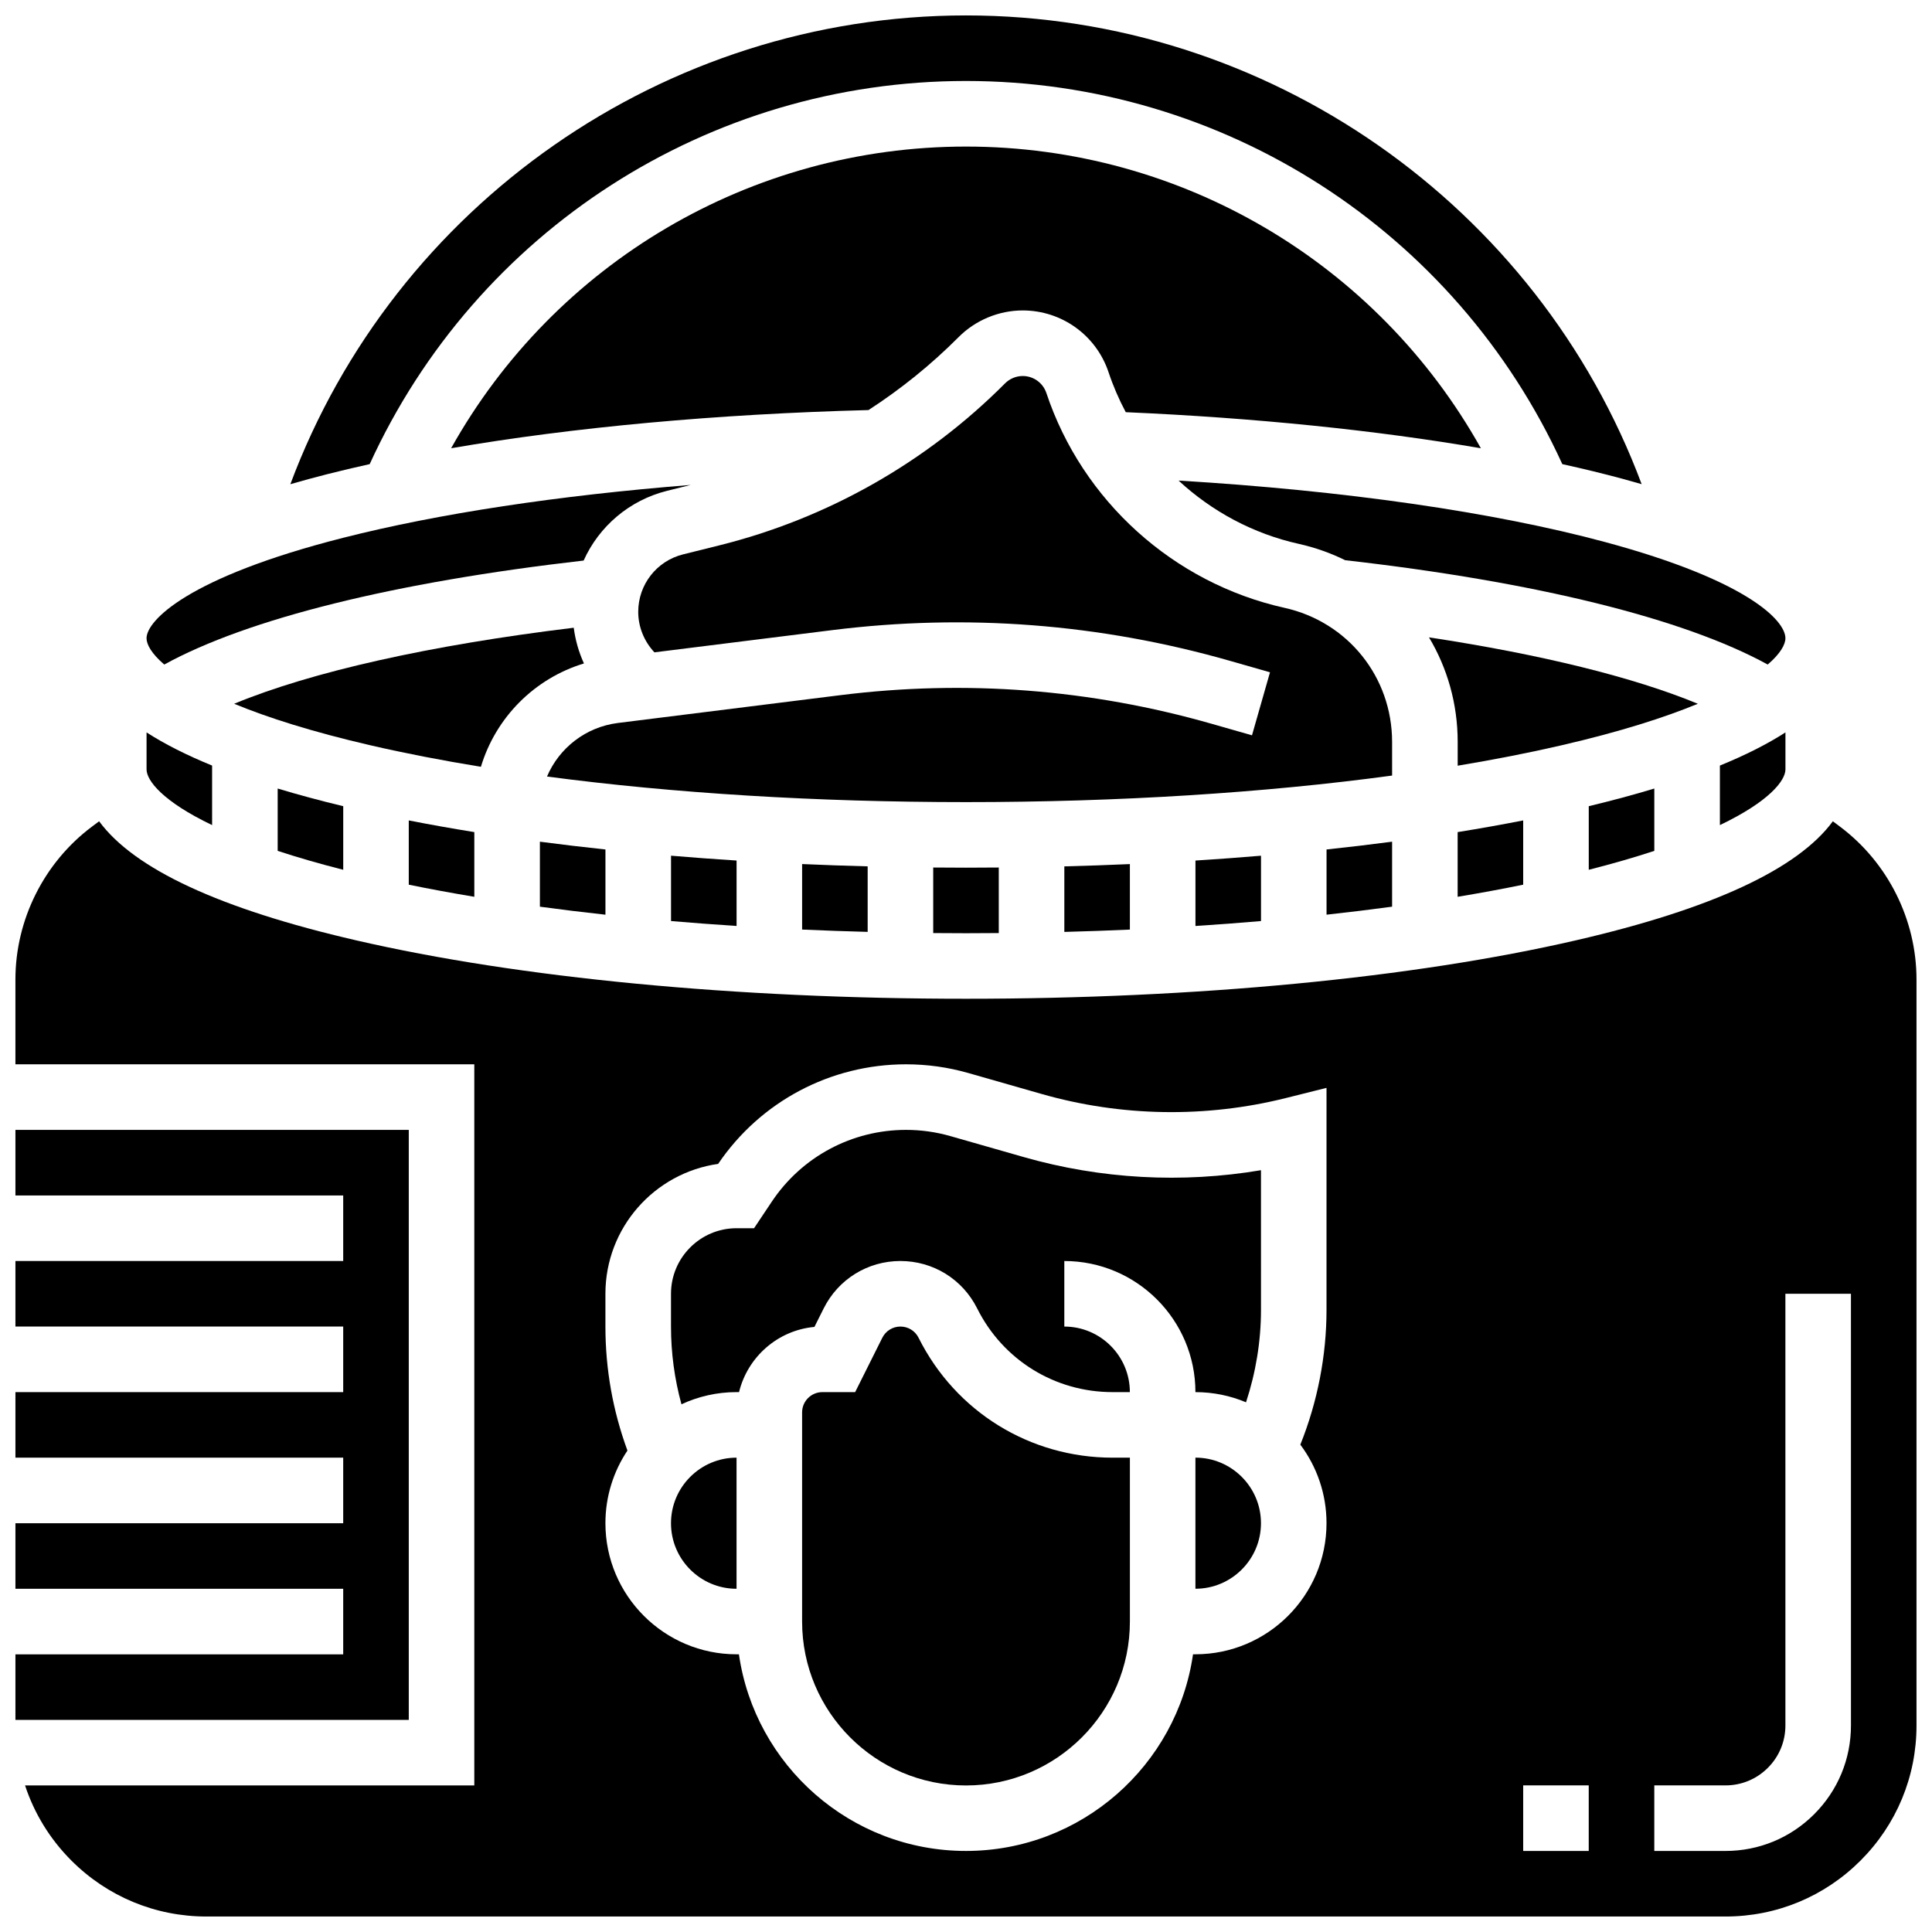 <?xml version="1.0" encoding="UTF-8"?>
<!-- Uploaded to: SVG Repo, www.svgrepo.com, Generator: SVG Repo Mixer Tools -->
<svg width="800px" height="800px" version="1.1" viewBox="144 144 512 512" xmlns="http://www.w3.org/2000/svg">
 <defs>
  <clipPath id="c">
   <path d="m148.09 361h503.81v290.9h-503.81z"/>
  </clipPath>
  <clipPath id="b">
   <path d="m148.09 443h104.91v157h-104.91z"/>
  </clipPath>
  <clipPath id="a">
   <path d="m220 148.09h360v124.91h-360z"/>
  </clipPath>
 </defs>
 <path d="m234.96 374.5v-16.852c-6.199-1.488-11.996-3.051-17.371-4.68v16.52c5.086 1.676 10.848 3.356 17.371 5.012z"/>
 <path d="m443.43 390.35v-17.359c-5.734 0.254-11.531 0.457-17.371 0.609v17.367c5.844-0.156 11.641-0.359 17.371-0.617z"/>
 <path d="m478.18 388.09v-17.316c-5.711 0.48-11.5 0.91-17.371 1.281v17.34c5.875-0.379 11.668-0.812 17.371-1.305z"/>
 <path d="m373.94 390.96v-17.367c-5.844-0.152-11.637-0.355-17.371-0.609v17.359c5.731 0.258 11.527 0.461 17.371 0.617z"/>
 <path d="m269.7 381.66v-17.145c-5.973-0.961-11.766-1.992-17.371-3.094v17.031c5.586 1.141 11.383 2.211 17.371 3.207z"/>
 <path d="m339.2 389.39v-17.34c-5.871-0.371-11.664-0.801-17.371-1.281v17.316c5.699 0.488 11.492 0.922 17.371 1.305z"/>
 <path d="m298.75 319.82c-1.359-2.984-2.277-6.172-2.703-9.465-38.211 4.637-69.605 11.707-89.992 20.152 8.797 3.633 20.578 7.418 36.203 11.023 9.105 2.102 18.871 3.996 29.188 5.68 3.922-13.047 14.164-23.398 27.305-27.391z"/>
 <path d="m391.31 373.9v17.371c2.887 0.023 5.781 0.043 8.688 0.043s5.801-0.016 8.688-0.043v-17.371c-2.887 0.023-5.781 0.043-8.688 0.043-2.906-0.004-5.801-0.02-8.688-0.043z"/>
 <path d="m512.92 384.28v-17.223c-5.668 0.746-11.465 1.434-17.371 2.062v17.281c5.918-0.645 11.711-1.355 17.371-2.121z"/>
 <path d="m582.41 369.49v-16.52c-5.375 1.629-11.176 3.188-17.371 4.68v16.852c6.519-1.656 12.285-3.336 17.371-5.012z"/>
 <path d="m456.34 271.36c8.836 8.188 19.789 14.09 31.844 16.77 4.352 0.969 8.469 2.441 12.309 4.332 50.461 5.727 89.754 15.457 111.97 27.648 3.371-2.894 4.691-5.324 4.691-6.973 0-4.684-10.062-15.316-47.766-25.484-29.621-7.984-69.227-13.664-113.05-16.293z"/>
 <path d="m599.79 362.66c13.074-6.258 17.371-11.797 17.371-14.777v-9.785c-4.805 3.09-10.59 6.019-17.371 8.785z"/>
 <path d="m530.29 381.66c5.988-0.996 11.785-2.066 17.371-3.207v-17.031c-5.606 1.098-11.402 2.133-17.371 3.094z"/>
 <path d="m512.92 340.62c0-17.191-11.723-31.805-28.504-35.535-29.406-6.535-53.59-28.348-63.113-56.922-0.902-2.699-3.422-4.516-6.269-4.516-1.742 0-3.449 0.707-4.68 1.945-20.879 20.965-47.098 35.82-75.816 42.957l-9.504 2.363c-7.004 1.738-11.898 8-11.898 15.223 0 4.023 1.578 7.852 4.293 10.742l47.105-5.887c35.512-4.438 70.965-1.703 105.38 8.129l10.648 3.043-4.773 16.703-10.648-3.043c-32.152-9.188-65.273-11.742-98.453-7.594l-58.93 7.367c-8.539 1.066-15.582 6.633-18.797 14.191 33.375 4.422 71.395 6.781 111.04 6.781 40.387 0 79.09-2.449 112.92-7.035z"/>
 <path d="m522.7 312.91c4.856 8.121 7.602 17.613 7.602 27.711v6.297c9.672-1.609 18.855-3.406 27.449-5.391 15.621-3.606 27.402-7.387 36.195-11.02-16.941-7.008-41.52-13.086-71.246-17.598z"/>
 <path d="m460.8 530.29v34.746c9.578 0 17.371-7.793 17.371-17.371s-7.793-17.375-17.371-17.375z"/>
 <path d="m321.82 547.67c0 9.578 7.793 17.371 17.371 17.371v-34.746c-9.578 0-17.371 7.797-17.371 17.375z"/>
 <path d="m387.43 498.52c-0.918-1.828-2.758-2.969-4.805-2.969s-3.887 1.137-4.805 2.969l-7.199 14.406h-8.688c-2.961 0-5.367 2.41-5.367 5.367v55.438c0 23.949 19.484 43.434 43.434 43.434s43.434-19.484 43.434-43.434v-43.434h-4.586c-21.918 0-41.617-12.176-51.418-31.777z"/>
 <path d="m415.29 450.63-19.438-5.555c-3.82-1.094-7.773-1.645-11.75-1.645-14.332 0-27.637 7.121-35.586 19.047l-4.68 7.012h-4.644c-9.578 0-17.371 7.793-17.371 17.371v8.688c0 7.019 0.945 13.914 2.773 20.602 4.441-2.066 9.383-3.227 14.598-3.227h0.664c2.262-9.293 10.227-16.383 19.977-17.277l2.449-4.898c3.879-7.754 11.672-12.57 20.34-12.57s16.461 4.816 20.34 12.57c6.84 13.68 20.586 22.176 35.879 22.176h4.586c0-9.578-7.793-17.371-17.371-17.371v-17.371c19.16 0 34.746 15.586 34.746 34.746 4.75 0 9.281 0.961 13.41 2.695 2.594-7.887 3.965-16.195 3.965-24.477l-0.004-37.031c-20.902 3.531-42.43 2.359-62.883-3.484z"/>
 <g clip-path="url(#c)">
  <path d="m631.65 363.09-1.926-1.441c-9.297 12.664-32.078 23.238-68.078 31.547-43.277 9.984-100.69 15.484-161.65 15.484-60.965 0-118.37-5.5-161.65-15.488-36.004-8.309-58.781-18.883-68.078-31.547l-1.926 1.441c-12.684 9.516-20.254 24.656-20.254 40.508v22.461h121.61v191.1l-119.06-0.004c2.445 7.422 6.598 14.23 12.285 19.918 9.559 9.562 22.273 14.828 35.797 14.828h402.55c13.523 0 26.234-5.266 35.797-14.828s14.828-22.277 14.828-35.797v-197.68c0-15.852-7.57-30.992-20.25-40.504zm-136.11 128.04c0 12.176-2.391 24.406-6.938 35.719 4.356 5.805 6.938 13.012 6.938 20.809 0 19.16-15.586 34.746-34.746 34.746h-0.629c-4.231 29.426-29.594 52.117-60.172 52.117s-55.945-22.691-60.172-52.117l-0.633 0.004c-19.16 0-34.746-15.586-34.746-34.746 0-7.113 2.152-13.734 5.836-19.25-3.871-10.539-5.836-21.57-5.836-32.871v-8.688c0-17.504 13.012-32.027 29.871-34.406 11.207-16.535 29.781-26.395 49.785-26.395 5.594 0 11.152 0.777 16.523 2.312l19.438 5.555c21.066 6.019 43.434 6.391 64.688 1.078l10.793-2.699zm69.492 143.39h-17.371v-17.371h17.371zm69.492-33.254c0 8.883-3.461 17.234-9.742 23.516-6.277 6.281-14.629 9.742-23.512 9.742l-18.863-0.004v-17.371h18.863c4.242 0 8.23-1.652 11.23-4.652s4.652-6.988 4.652-11.23l-0.004-114.41h17.371z"/>
 </g>
 <g clip-path="url(#b)">
  <path d="m252.33 443.43h-104.24v17.375h86.863v17.371h-86.863v17.371h86.863v17.375h-86.863v17.371h86.863v17.375h-86.863v17.371h86.863v17.375h-86.863v17.371h104.24z"/>
 </g>
 <path d="m304.45 369.12c-5.906-0.629-11.703-1.316-17.371-2.062v17.223c5.66 0.77 11.453 1.477 17.371 2.125z"/>
 <g clip-path="url(#a)">
  <path d="m241.97 267c28.254-61.824 89.773-101.54 158.03-101.54s129.78 39.711 158.03 101.54c5.547 1.223 10.855 2.512 15.883 3.867 1.754 0.473 3.461 0.957 5.141 1.441-27.605-73.91-98.992-124.22-179.05-124.22-80.066 0-151.45 50.316-179.06 124.23 3.113-0.902 6.344-1.781 9.715-2.641 3.648-0.926 7.426-1.82 11.312-2.68z"/>
 </g>
 <path d="m415.04 226.27c10.336 0 19.477 6.586 22.746 16.395 1.227 3.676 2.758 7.207 4.555 10.57 34.141 1.484 66.324 4.777 94.109 9.559-27.445-49.062-79.328-79.953-136.45-79.953-57.113 0-109 30.891-136.45 79.949 32.266-5.559 70.328-9.07 110.61-10.121 8.586-5.562 16.605-12.027 23.887-19.34 4.465-4.484 10.656-7.059 16.984-7.059z"/>
 <path d="m187.53 320.11c22.121-12.152 61.051-21.824 111.14-27.559 4.059-9.02 12.07-15.984 22.172-18.496l6.195-1.539c-35.062 2.785-66.766 7.57-92.105 14.008-41.211 10.465-52.098 21.984-52.098 26.617 0 1.645 1.32 4.074 4.691 6.969z"/>
 <path d="m200.21 362.66v-15.777c-6.785-2.766-12.566-5.699-17.371-8.785v9.785c0 2.984 4.301 8.52 17.371 14.777z"/>
</svg>